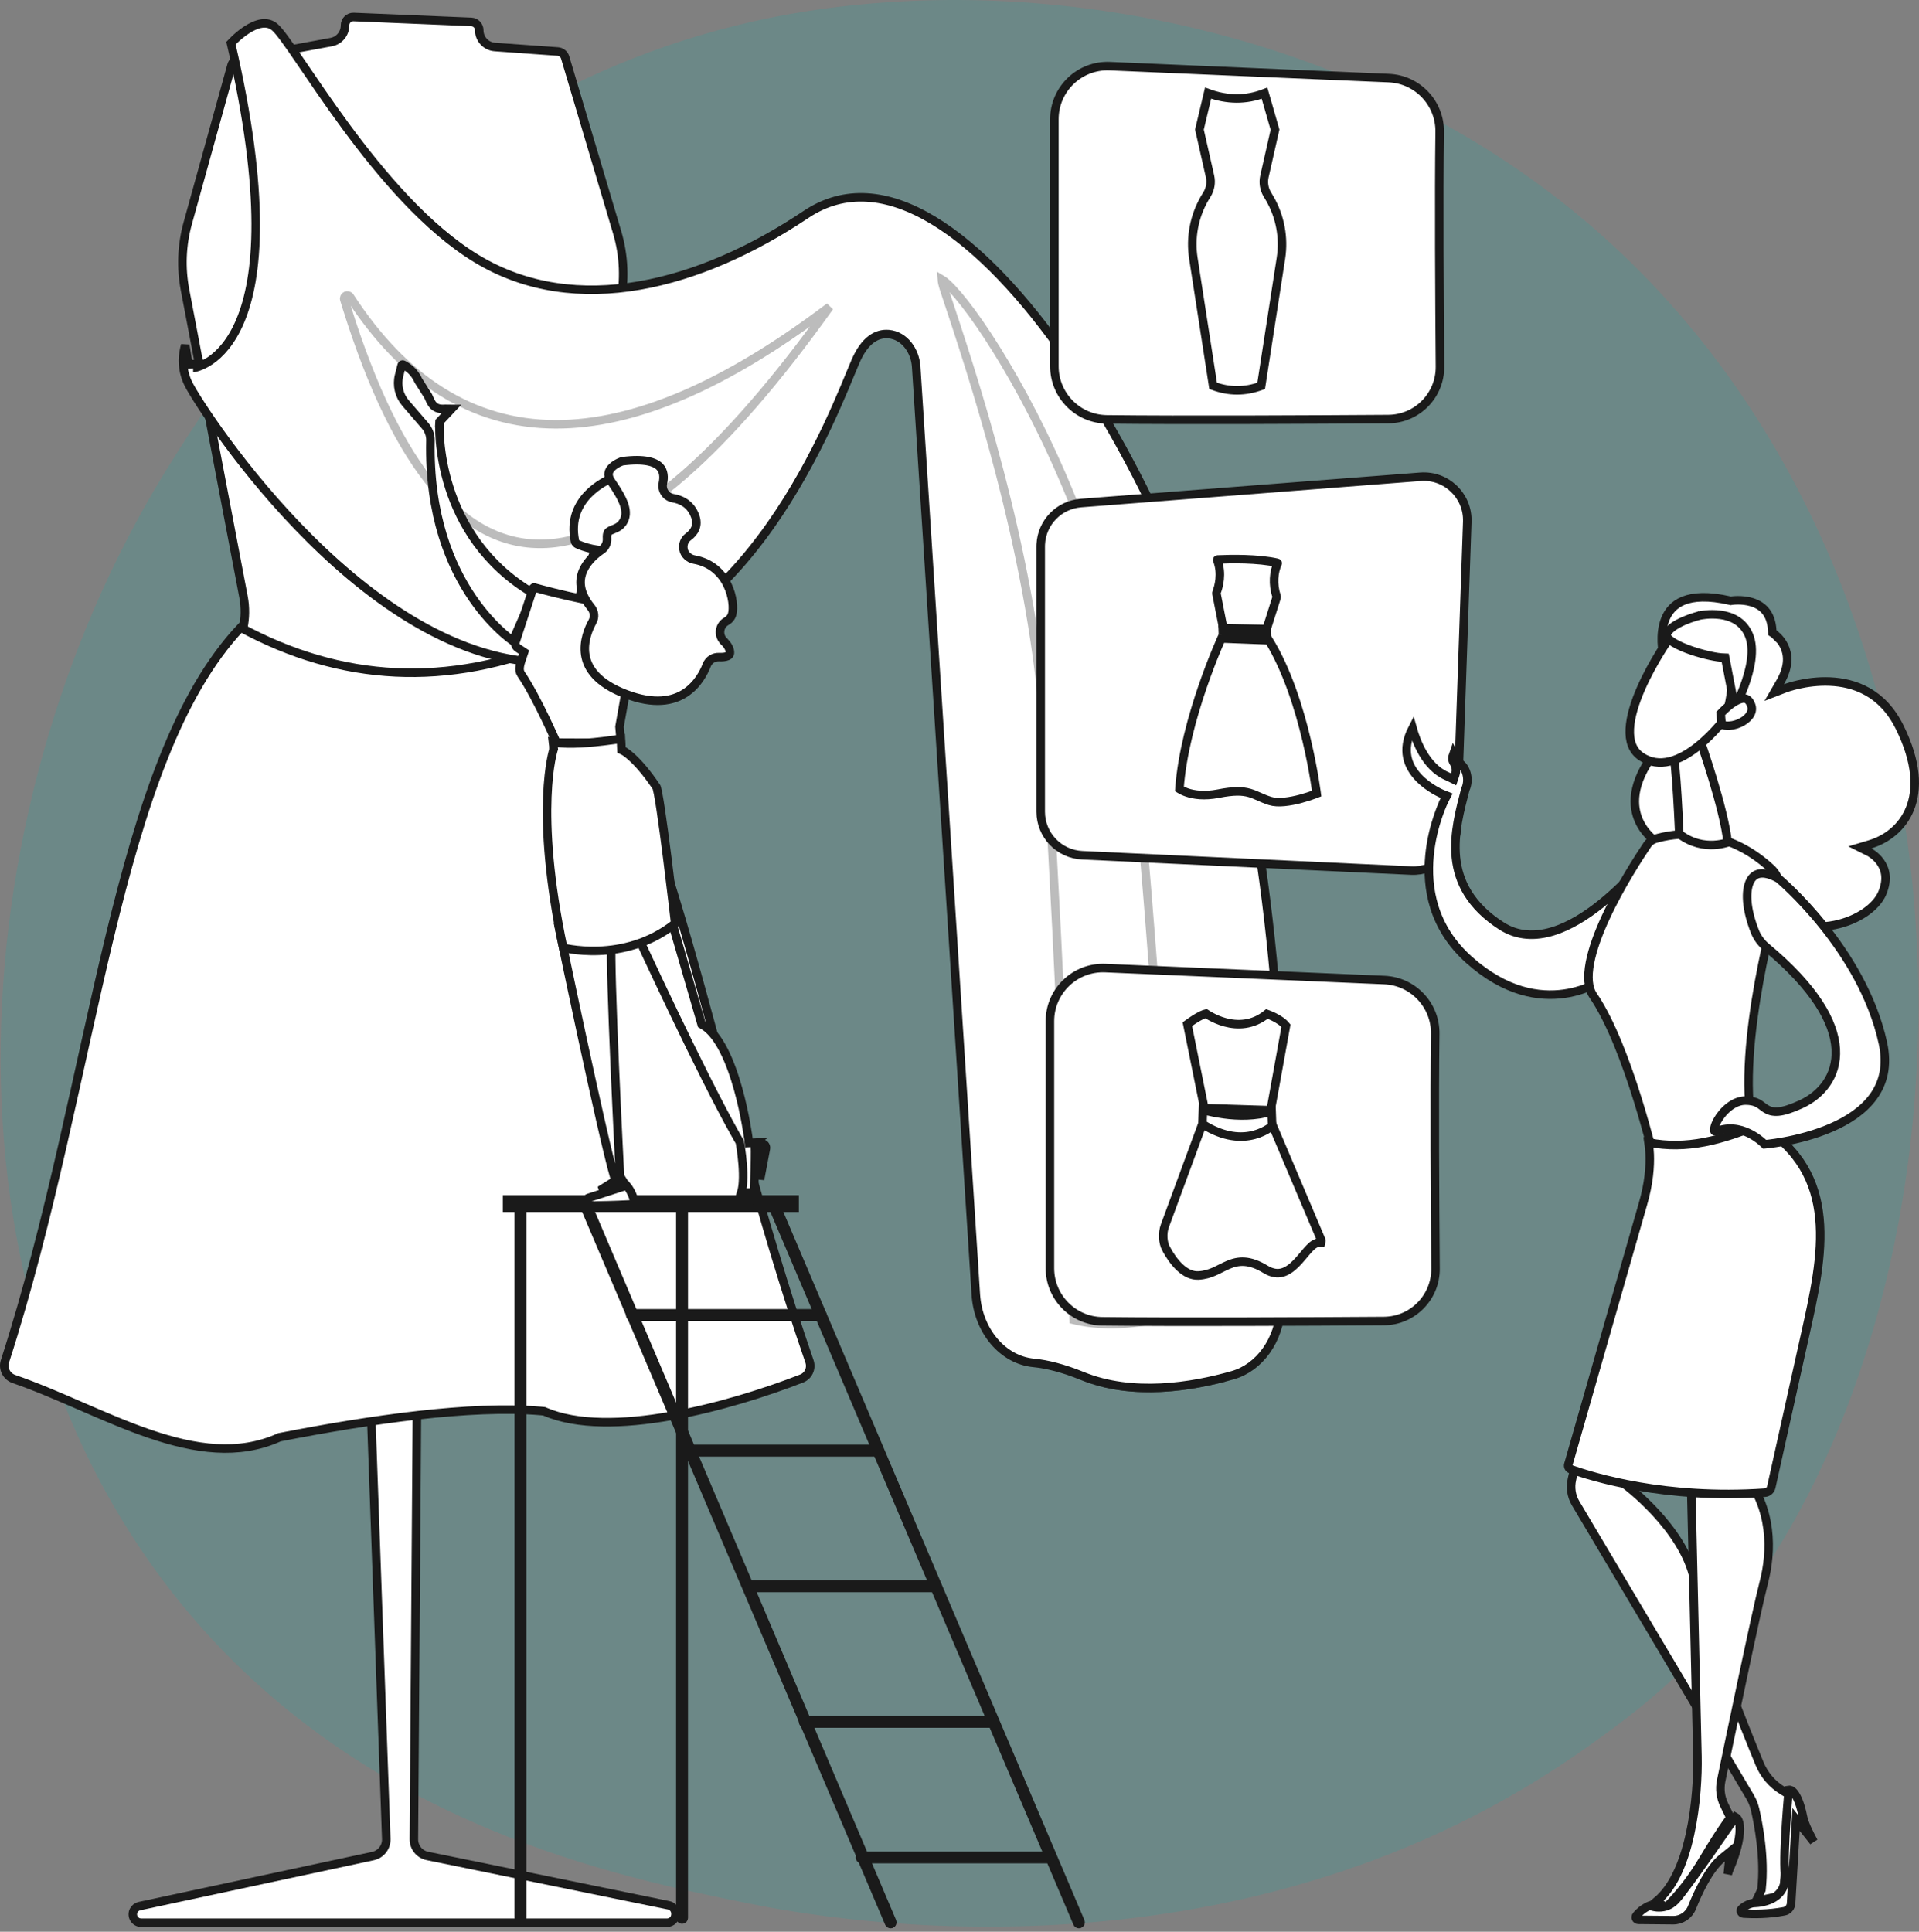 <svg xmlns="http://www.w3.org/2000/svg" width="450" height="453" viewBox="0 0 450 453" fill="none"><rect x="0" y="0" width="450" height="453" fill="#808080" stroke="none"/><path opacity="0.2" d="M397.736 388.267C388.501 397.989 379.763 404.259 372.86 409.212C291.711 467.437 195.69 450.465 175.283 446.32C145.148 440.199 86.897 428.369 44.783 378.844C-18.931 303.916 -9.01 185.87 40.411 107.947C49.452 93.693 97.203 14.583 194.258 1.896C252.995 -5.782 321.463 9.703 371.046 51.244C475.125 138.441 467.715 314.595 397.736 388.267Z" fill="#22ACA6"></path><path d="M98.424 239.52L97.053 431.31C97.04 433.207 98.37 434.85 100.229 435.23L156.821 446.805C157.738 446.993 158.397 447.8 158.397 448.737V448.918C158.397 450.007 157.514 450.89 156.425 450.89H33.116C31.65 450.89 30.697 449.348 31.352 448.037C31.62 447.501 32.117 447.116 32.703 446.991L87.442 435.26C89.325 434.857 90.647 433.16 90.579 431.235L83.732 239.52H98.424Z" fill="white" stroke="#1A1A1A" stroke-width="2"></path><path d="M110.507 5.132C111.552 5.176 112.377 6.036 112.377 7.081C112.377 9.154 113.978 10.875 116.046 11.023L130.793 12.076C131.603 12.134 132.292 12.688 132.523 13.466L144.704 54.438C146.348 59.967 146.579 65.82 145.377 71.461L130.411 141.686C129.548 145.738 130.084 149.951 131.866 153.678C147.32 186.001 148.589 210.88 148.027 222.591C147.831 226.674 145.123 230.221 141.232 231.412C94.004 245.862 56.844 236.407 42.935 231.622C39.486 230.435 37 227.394 36.5 223.775C31.934 190.732 46.47 164.972 54.068 154.112C56.95 149.993 58.04 144.894 57.1 139.957L43.392 67.987C42.4 62.783 42.62 57.421 44.035 52.316L54.296 15.291C54.495 14.572 55.088 14.029 55.822 13.894L77.672 9.864C79.546 9.518 80.906 7.884 80.906 5.979V5.933C80.906 4.824 81.83 3.938 82.939 3.984L110.507 5.132Z" fill="white" stroke="#1A1A1A" stroke-width="2"></path><path opacity="0.71" d="M239.091 104.442C239.256 104.445 239.618 104.536 240.211 104.889C241.378 105.582 243.003 107.02 244.945 109.234C246.873 111.432 249.069 114.345 251.386 117.93C260.66 132.274 271.769 157.229 275.373 189.84C280.549 236.688 284.491 294.232 286.318 323.226C278.646 325.154 268.887 326.475 259.721 324.482C258.228 290.701 254.774 216.267 252.015 185.457C248.399 145.067 247.186 128.175 239.887 108.497C239.448 107.313 239.194 106.375 239.085 105.665C238.977 104.951 239.035 104.586 239.091 104.442Z" fill="white" stroke="#1A1A1A" stroke-width="2"></path><path d="M56.437 147.156C79.892 159.87 104.898 161.402 131.179 150.401C144.061 166.414 152.89 191.507 161.374 221.115C169.937 251.001 178.136 285.435 189.818 319.262C190.379 320.887 189.566 322.656 187.975 323.275C179.656 326.51 168.388 330.118 157.269 332.071C146.103 334.033 135.28 334.289 127.723 331.013L127.577 330.95L127.419 330.935L126.651 330.866C110.417 329.503 86.858 332.879 65.649 337.025L65.536 337.047L65.431 337.094C55.907 341.376 45.704 339.857 35.132 336.256C29.851 334.457 24.527 332.157 19.186 329.84C13.859 327.529 8.512 325.199 3.246 323.379C1.533 322.787 0.607 320.944 1.16 319.232C11.883 286.02 18.244 250.608 25.718 219.705C33.131 189.053 41.628 162.901 56.437 147.156Z" fill="white" stroke="#1A1A1A" stroke-width="2"></path><path d="M61.361 5.524C62.478 5.363 63.532 5.574 64.486 6.401C64.993 6.84 65.761 7.771 66.802 9.191C67.825 10.587 69.055 12.377 70.48 14.468C73.322 18.642 76.915 23.985 81.076 29.634C89.38 40.908 100.036 53.53 111.682 60.612C135.125 74.868 164.476 66.726 188.98 50.305C198.064 44.218 208.255 45.305 218.829 51.664C229.435 58.043 240.274 69.658 250.363 84.287C270.533 113.533 287.478 154.488 293.487 188.51C302.255 238.15 301.45 284.855 300.362 306.594C299.977 314.295 295.342 320.698 289.063 322.494C279.503 325.229 265.585 327.485 253.812 322.684C249.27 320.832 245.504 319.905 242.382 319.607C235.21 318.924 229.382 312.179 228.828 303.564L214.839 85.992C214.595 82.197 212.047 78.684 208.398 78.359C207.066 78.241 205.641 78.554 204.273 79.581C202.928 80.592 201.692 82.252 200.615 84.74C198.179 90.369 191.89 107.33 180.649 123.261C169.402 139.201 153.345 153.896 131.464 155.263C109.589 156.629 88.74 142.265 72.785 126.439C56.864 110.647 46.063 93.647 44.302 90.255C42.629 87.033 42.727 83.954 43.254 81.654C43.31 81.41 43.371 81.175 43.435 80.95L44.182 85.478L46.168 85.316C45.919 85.976 45.296 86.308 45.295 86.308H45.297C45.299 86.307 45.302 86.307 45.305 86.307C45.311 86.306 45.319 86.305 45.329 86.304C45.349 86.301 45.374 86.296 45.405 86.291C45.468 86.281 45.554 86.265 45.66 86.241C45.872 86.194 46.167 86.117 46.527 85.992C47.249 85.743 48.234 85.305 49.345 84.544C51.575 83.016 54.266 80.221 56.379 75.151C60.568 65.101 62.49 46.111 54.163 10.117C54.358 9.911 54.632 9.632 54.968 9.312C55.695 8.618 56.702 7.747 57.84 7.008C58.988 6.262 60.206 5.691 61.361 5.524Z" fill="white" stroke="#1A1A1A" stroke-width="2"></path><path opacity="0.29" d="M220.859 65.558C220.952 65.613 221.058 65.681 221.178 65.766C221.726 66.156 222.439 66.802 223.299 67.716C226.741 71.373 232.074 78.825 237.846 89.013C249.381 109.371 262.538 140.42 265.804 173.37C270.502 220.754 274.079 278.96 275.735 308.262C268.81 310.196 260.034 311.512 251.795 309.53C250.442 275.388 247.307 200.114 244.804 168.962C241.509 127.939 228.001 87.683 221.435 67.954C221.065 66.841 220.895 66.059 220.859 65.558Z" fill="white" stroke="#1A1A1A" stroke-width="2"></path><path opacity="0.29" d="M80.738 70.232C80.489 69.41 81.596 68.913 82.053 69.615C94.697 89.045 110.67 99.472 130.349 99.503C148.643 99.532 169.939 90.569 194.516 71.961C182.388 88.948 170.995 102.126 160.365 111.382C148.612 121.616 137.889 126.97 128.214 127.495C118.603 128.015 109.823 123.779 101.88 114.36C94.162 105.206 87.282 91.204 81.314 72.096L80.738 70.232Z" fill="white" stroke="#1A1A1A" stroke-width="2"></path><path d="M333.073 111.806C339.146 111.336 344.278 116.252 344.068 122.34L341.586 194.309C341.39 199.994 336.586 204.424 330.904 204.158L253.78 200.56C248.331 200.305 244.043 195.813 244.043 190.358V128.151L244.055 127.654C244.301 122.543 248.316 118.368 253.468 117.969L333.073 111.806Z" fill="white" stroke="#1A1A1A" stroke-width="2"></path><path d="M285.505 131.205C288.565 131.064 294.99 130.938 299.526 131.975C299.558 131.983 299.585 132.004 299.601 132.036C299.609 132.052 299.612 132.066 299.613 132.077C299.613 132.086 299.612 132.097 299.606 132.11C298.685 134.106 298.408 137.012 299.328 139.71C299.369 139.83 299.379 139.956 299.362 140.075L299.335 140.192L297.017 147.511L286.842 147.312L285.267 139.264L285.253 139.157C285.247 139.051 285.263 138.946 285.3 138.849H285.301C285.731 137.711 286.701 134.531 285.428 131.331V131.33C285.403 131.267 285.447 131.208 285.505 131.205Z" fill="white" stroke="#1A1A1A" stroke-width="2"></path><path d="M297.546 150.159C301.813 157.108 304.633 166.14 306.392 173.552C307.287 177.327 307.903 180.659 308.295 183.046C308.491 184.239 308.63 185.196 308.721 185.852C308.733 185.939 308.743 186.021 308.753 186.097C308.588 186.161 308.398 186.236 308.185 186.313C307.386 186.604 306.279 186.976 305.044 187.306C303.806 187.638 302.46 187.922 301.178 188.042C299.883 188.163 298.727 188.11 297.833 187.827C296.813 187.504 296.03 187.161 295.292 186.834C294.564 186.511 293.837 186.182 293.012 185.947C291.308 185.463 289.302 185.409 285.717 186.111C282.377 186.765 279.959 186.377 278.406 185.86C277.626 185.6 277.055 185.305 276.689 185.083C276.648 185.057 276.61 185.032 276.573 185.009C277.153 176.835 279.62 167.979 281.988 161.079C283.196 157.56 284.372 154.565 285.246 152.452C285.683 151.395 286.044 150.559 286.295 149.989C286.337 149.893 286.376 149.805 286.412 149.724L297.546 150.159Z" fill="white" stroke="#1A1A1A" stroke-width="2"></path><path d="M286.739 147.85C288.742 148.21 291.248 148.312 293.343 148.323C294.661 148.33 295.853 148.3 296.715 148.269C296.848 148.265 296.972 148.258 297.088 148.253L297.093 148.434C296.374 148.596 295.503 148.68 294.538 148.694C293.257 148.714 291.881 148.613 290.606 148.469C289.333 148.324 288.176 148.138 287.337 147.986C287.114 147.946 286.914 147.906 286.74 147.872L286.739 147.85Z" fill="white" stroke="#1A1A1A" stroke-width="2"></path><path d="M247.25 27.96C247.25 20.869 253.16 15.208 260.244 15.512L325.672 18.315C332.406 18.604 337.69 24.19 337.598 30.929C337.393 45.908 337.542 70.758 337.667 85.98C337.722 92.726 332.299 98.236 325.553 98.282C308.028 98.403 277.287 98.562 259.552 98.351C252.733 98.269 247.25 92.713 247.25 85.892V27.96Z" fill="white" stroke="#1A1A1A" stroke-width="2"></path><path d="M283.292 21.839C287.75 23.472 292.179 23.546 296.526 21.847L298.987 30.408L296.505 41.369C296.179 42.81 296.421 44.323 297.18 45.591L297.744 46.532C300.195 50.773 301.123 55.726 300.374 60.567L295.74 90.489C291.977 91.883 288.236 91.883 284.473 90.489L279.84 60.567C279.091 55.728 280.018 50.778 282.467 46.538L283.045 45.587C283.82 44.312 284.07 42.786 283.741 41.332L281.261 30.384L283.292 21.839Z" fill="white" stroke="#1A1A1A" stroke-width="2"></path><path d="M246.205 239.468C246.205 232.378 252.114 226.717 259.198 227.02L324.626 229.824C331.361 230.112 336.644 235.698 336.552 242.437C336.348 257.417 336.496 282.266 336.622 297.488C336.677 304.235 331.252 309.744 324.506 309.791C306.982 309.911 276.242 310.071 258.506 309.859C251.687 309.777 246.205 304.221 246.205 297.4V239.468Z" fill="white" stroke="#1A1A1A" stroke-width="2"></path><path d="M298.3 263.595L309.82 290.786C309.892 290.957 309.896 291.197 309.836 291.382L309.312 291.402C308.677 291.433 308.141 291.772 307.737 292.101C307.316 292.443 306.897 292.894 306.493 293.359C305.645 294.335 304.816 295.417 303.81 296.407C302.818 297.383 301.783 298.13 300.66 298.426C299.584 298.709 298.309 298.608 296.739 297.652C294.87 296.515 293.28 295.978 291.824 295.883C290.36 295.787 289.128 296.143 288 296.624C285.677 297.616 284.018 298.931 281.081 299.105C279.465 299.201 277.992 298.448 276.667 297.21C275.341 295.971 274.257 294.327 273.464 292.872H273.463C272.663 291.405 272.529 289.18 273.172 287.433L282.235 262.815L298.3 263.595Z" fill="white" stroke="#1A1A1A" stroke-width="2"></path><path d="M282.854 237.721C283.09 237.878 283.429 238.092 283.854 238.328C284.702 238.797 285.908 239.366 287.336 239.746C290.087 240.48 293.712 240.519 297.08 237.783C297.117 237.796 297.156 237.809 297.196 237.824C297.587 237.966 298.124 238.181 298.705 238.465C299.778 238.99 300.875 239.696 301.553 240.538L297.969 260.35L282.394 259.863L282.261 259.112L282.259 259.099L282.256 259.087L278.431 240.175C278.472 240.145 278.514 240.113 278.56 240.079C278.945 239.797 279.476 239.422 280.059 239.049C280.644 238.674 281.264 238.312 281.832 238.047C282.245 237.855 282.573 237.742 282.811 237.691C282.825 237.7 282.839 237.711 282.854 237.721Z" fill="white" stroke="#1A1A1A" stroke-width="2"></path><path d="M282.586 260.415C283.685 260.701 285.232 261.047 287.036 261.289C290.244 261.72 294.352 261.835 298.192 260.623L298.311 264.034C298.119 264.19 297.843 264.4 297.486 264.632C296.707 265.137 295.556 265.742 294.081 266.132C291.252 266.879 287.116 266.867 281.969 263.592L282.091 260.28C282.244 260.323 282.41 260.369 282.586 260.415Z" fill="white" stroke="#1A1A1A" stroke-width="2"></path><path d="M122.059 282.274C122.278 282.274 122.457 282.452 122.457 282.672V449.748C122.457 449.967 122.278 450.145 122.059 450.145C121.839 450.145 121.661 449.967 121.661 449.747V282.672C121.661 282.452 121.839 282.274 122.059 282.274Z" fill="white" stroke="#1A1A1A" stroke-width="2"></path><path d="M159.938 282.274C160.157 282.274 160.336 282.452 160.336 282.672V449.748C160.336 449.967 160.157 450.145 159.938 450.145C159.718 450.145 159.54 449.967 159.54 449.747V282.672C159.54 282.452 159.718 282.274 159.938 282.274Z" fill="white" stroke="#1A1A1A" stroke-width="2"></path><path d="M181.368 282.306C181.57 282.22 181.804 282.315 181.889 282.516H181.89L253.368 450.651C253.454 450.854 253.359 451.087 253.158 451.172H253.157C253.104 451.195 253.052 451.205 253.002 451.205C252.846 451.205 252.699 451.112 252.635 450.963L181.158 282.828C181.072 282.625 181.166 282.392 181.368 282.306Z" fill="white" stroke="#1A1A1A" stroke-width="2"></path><path d="M137.215 282.306C137.392 282.231 137.594 282.294 137.699 282.446L137.738 282.516L209.215 450.651C209.301 450.854 209.207 451.087 209.005 451.172H209.004C208.951 451.195 208.9 451.205 208.85 451.205C208.693 451.205 208.547 451.112 208.483 450.963L137.005 282.828C136.919 282.625 137.014 282.392 137.215 282.306Z" fill="white" stroke="#1A1A1A" stroke-width="2"></path><path d="M186.335 281.269V283.21H118.919V281.269H186.335Z" fill="white" stroke="#1A1A1A" stroke-width="2"></path><path d="M148.169 307.983H192.452C192.671 307.983 192.849 308.161 192.849 308.381C192.849 308.6 192.671 308.779 192.452 308.779H148.169C147.95 308.779 147.772 308.6 147.772 308.381C147.772 308.161 147.95 307.983 148.169 307.983Z" fill="white" stroke="#1A1A1A" stroke-width="2"></path><path d="M205.04 339.782V340.578H162.758V339.782H205.04Z" fill="white" stroke="#1A1A1A" stroke-width="2"></path><path d="M218.193 371.58V372.376H175.911V371.58H218.193Z" fill="white" stroke="#1A1A1A" stroke-width="2"></path><path d="M188.705 403.379H232.987C233.206 403.379 233.384 403.557 233.384 403.776C233.384 403.996 233.207 404.175 232.987 404.175H188.705C188.485 404.175 188.307 403.996 188.307 403.776L188.315 403.696C188.352 403.515 188.513 403.379 188.705 403.379Z" fill="white" stroke="#1A1A1A" stroke-width="2"></path><path d="M202.042 435.178H246.324C246.543 435.178 246.722 435.356 246.722 435.576C246.722 435.795 246.543 435.974 246.324 435.974H202.042C201.822 435.974 201.644 435.795 201.644 435.576C201.644 435.356 201.822 435.178 202.042 435.178Z" fill="white" stroke="#1A1A1A" stroke-width="2"></path><path d="M164.422 239.824L164.533 240.208L164.878 240.409C166.697 241.471 168.316 243.584 169.717 246.324C171.105 249.041 172.216 252.25 173.08 255.345C173.943 258.435 174.551 261.38 174.944 263.556C175.141 264.642 175.283 265.535 175.376 266.154C175.422 266.464 175.456 266.705 175.479 266.868C175.49 266.95 175.498 267.012 175.504 267.053C175.507 267.073 175.508 267.089 175.51 267.099C175.51 267.103 175.51 267.107 175.511 267.109L175.512 267.111V267.112L175.627 268.031L176.549 267.985L176.547 267.986H176.54C176.547 267.986 176.563 267.987 176.586 267.988C176.634 267.992 176.701 268 176.773 268.019C176.867 268.043 176.935 268.076 176.984 268.112C176.995 268.194 177.008 268.305 177.019 268.45C177.044 268.821 177.059 269.333 177.063 269.949C177.073 271.178 177.043 272.762 176.998 274.335C176.953 275.906 176.894 277.457 176.846 278.615C176.83 278.994 176.814 279.331 176.802 279.612L173.805 279.701C174.055 278.921 174.177 278.019 174.232 277.127C174.315 275.803 174.26 274.341 174.153 272.998C174.047 271.651 173.887 270.398 173.754 269.483C173.687 269.026 173.627 268.651 173.584 268.39C173.562 268.259 173.545 268.157 173.532 268.087C173.526 268.052 173.521 268.025 173.518 268.006C173.516 267.997 173.515 267.989 173.514 267.984C173.513 267.982 173.513 267.98 173.513 267.979V267.977L173.48 267.805L173.394 267.654L172.586 266.244C168.444 258.908 162.779 247.441 158.025 237.533C155.493 232.255 153.224 227.429 151.588 223.923C150.77 222.17 150.109 220.747 149.654 219.763C149.514 219.459 149.393 219.198 149.293 218.981L156.804 213.589L164.422 239.824Z" fill="white" stroke="#1A1A1A" stroke-width="2"></path><path d="M177.468 280.55C177.344 281.121 176.848 281.527 176.269 281.537C175.578 281.55 174.746 281.564 173.884 281.576C174.304 281.526 174.735 281.464 175.143 281.388C175.717 281.28 176.325 281.13 176.79 280.902C177.125 280.737 177.362 280.48 177.531 280.221L177.468 280.55ZM178.827 268.168C179.361 268.291 179.702 268.814 179.6 269.352L178.226 276.566C178.226 276.475 178.23 276.385 178.229 276.294C178.211 274.45 177.951 272.399 177.663 271.215C177.469 270.42 177.671 269.525 177.996 268.748C178.106 268.484 178.227 268.249 178.333 268.055L178.827 268.168Z" fill="white" stroke="#1A1A1A" stroke-width="2"></path><path d="M146.938 277.994C147.515 278.658 148.104 279.704 148.475 280.737C148.697 281.358 148.808 281.884 148.816 282.238C148.817 282.267 148.815 282.293 148.814 282.317C148.732 282.328 148.633 282.343 148.517 282.356C148.15 282.395 147.659 282.432 147.064 282.467C145.879 282.536 144.328 282.593 142.65 282.639C139.975 282.712 136.996 282.755 134.699 282.782L137.967 280.921L146.938 277.994Z" fill="white" stroke="#1A1A1A" stroke-width="2"></path><path d="M143.352 220.694C143.264 222.656 143.317 226.424 143.447 231.028C143.602 236.514 143.869 243.294 144.155 249.893C144.441 256.492 144.746 262.913 144.98 267.685C145.097 270.071 145.196 272.044 145.266 273.421C145.301 274.11 145.329 274.65 145.348 275.017C145.358 275.201 145.365 275.341 145.37 275.436C145.372 275.483 145.374 275.519 145.375 275.543C145.376 275.555 145.376 275.565 145.376 275.571C145.377 275.574 145.377 275.576 145.377 275.577V275.579L145.39 275.839L145.529 276.059L145.96 276.747C145.727 276.99 145.42 277.29 145.058 277.591C144.185 278.319 143.149 278.937 142.18 279.007C141.699 279.042 141.189 279.092 140.677 279.148L143.668 277.272L144.313 276.867L144.094 276.137C142.641 271.288 139.322 256.337 136.355 242.537C134.875 235.651 133.486 229.071 132.467 224.211C131.958 221.782 131.541 219.782 131.251 218.39C131.204 218.163 131.16 217.951 131.12 217.757L143.352 220.694Z" fill="white" stroke="#1A1A1A" stroke-width="2"></path><path d="M94.184 85.67C94.224 85.51 94.407 85.433 94.549 85.515L95.028 85.794C96.37 86.573 97.433 87.755 98.067 89.171L98.096 89.237L98.135 89.299L100.392 92.86C100.579 93.279 100.759 93.698 100.932 94.043C101.118 94.412 101.342 94.792 101.66 95.109C102.366 95.814 103.275 95.963 104.388 95.875L105.881 95.891L103.327 98.613L103.077 98.879L103.056 99.243L104.055 99.297C103.057 99.243 103.056 99.243 103.056 99.244V99.251C103.056 99.255 103.056 99.262 103.055 99.269C103.054 99.284 103.053 99.305 103.052 99.333C103.05 99.388 103.048 99.467 103.045 99.57C103.04 99.775 103.037 100.074 103.041 100.456C103.048 101.219 103.085 102.318 103.207 103.675C103.449 106.389 104.025 110.146 105.359 114.33C107.971 122.521 113.502 132.367 125.127 139.183L120.248 150.313C119.69 149.905 118.913 149.3 117.99 148.483C116.036 146.754 113.426 144.076 110.837 140.305C105.667 132.774 100.552 120.842 100.945 103.304C100.973 102.03 100.513 100.801 99.692 99.847L95.116 94.539C93.585 92.762 93.013 90.353 93.582 88.078L94.184 85.67Z" fill="white" stroke="#1A1A1A" stroke-width="2"></path><path d="M125.31 137.771C127.311 138.326 131.7 139.495 136.649 140.507C141.131 141.424 146.135 142.222 150.255 142.305L145.297 170.29L145.274 170.42L145.286 170.551L145.602 174.214L130.503 174.147C130.369 173.84 130.186 173.426 129.961 172.928C129.456 171.804 128.743 170.248 127.912 168.519C126.257 165.077 124.109 160.892 122.193 158.079C121.845 157.568 121.769 156.985 121.887 156.239C122.013 155.448 122.323 154.636 122.65 153.665L122.895 152.939L122.256 152.514L121.416 151.953H121.415C120.933 151.632 120.724 151.029 120.904 150.479L125.002 137.937C125.048 137.804 125.183 137.736 125.31 137.771Z" fill="white" stroke="#1A1A1A" stroke-width="2"></path><path d="M145.694 175.266L145.722 175.859L146.255 176.119C146.256 176.119 146.257 176.12 146.259 176.121C146.273 176.128 146.299 176.143 146.337 176.166C146.414 176.211 146.54 176.287 146.71 176.405C147.051 176.64 147.573 177.036 148.251 177.66C149.602 178.902 151.572 181.047 153.96 184.609C153.963 184.618 153.969 184.63 153.975 184.647C153.998 184.714 154.028 184.816 154.064 184.957C154.137 185.238 154.221 185.627 154.315 186.118C154.503 187.097 154.722 188.43 154.958 190.002C155.43 193.142 155.968 197.198 156.478 201.215C156.986 205.231 157.465 209.203 157.816 212.17C157.992 213.654 158.135 214.886 158.235 215.748C158.273 216.069 158.304 216.339 158.328 216.551C152.3 221.342 145.679 222.764 140.492 222.968C137.839 223.073 135.573 222.859 133.974 222.62C133.175 222.5 132.544 222.375 132.117 222.28C132.098 222.276 132.078 222.27 132.06 222.266C128.621 206.013 128.052 194.405 128.343 186.865C128.49 183.048 128.856 180.272 129.183 178.462C129.346 177.558 129.499 176.894 129.609 176.462C129.664 176.247 129.709 176.089 129.738 175.988C129.753 175.937 129.764 175.901 129.771 175.878C129.775 175.868 129.777 175.86 129.778 175.856V175.853L129.779 175.854L129.85 175.643L129.824 175.422L129.664 174.031C130.72 174.241 131.935 174.334 133.181 174.356C135.134 174.39 137.292 174.255 139.289 174.063C141.289 173.871 143.145 173.619 144.501 173.417C144.918 173.354 145.287 173.292 145.6 173.242L145.694 175.266Z" fill="white" stroke="#1A1A1A" stroke-width="2"></path><path d="M142.869 129.751L144.581 140.155C144.497 140.166 144.408 140.18 144.314 140.191C143.551 140.286 142.512 140.375 141.403 140.363C140.288 140.351 139.14 140.235 138.142 139.938C137.333 139.698 136.679 139.352 136.203 138.897C136.292 138.608 136.418 138.213 136.569 137.743C136.895 136.731 137.335 135.387 137.778 134.043C138.221 132.699 138.666 131.358 139 130.352C139.118 129.998 139.221 129.685 139.307 129.428L142.869 129.751Z" fill="white" stroke="#1A1A1A" stroke-width="2"></path><path d="M143.034 112.309C143.6 111.957 144.391 111.846 145.376 112.015C146.355 112.183 147.428 112.614 148.439 113.209C149.448 113.804 150.35 114.534 150.996 115.257C151.672 116.014 151.947 116.626 151.967 116.987C151.996 117.512 151.84 118.509 151.444 119.79C151.057 121.042 150.47 122.471 149.713 123.83C148.954 125.193 148.044 126.451 147.026 127.39C146.007 128.329 144.931 128.903 143.825 129.015C140.059 129.398 136.894 128.278 135.421 127.621C135.155 127.502 134.947 127.272 134.852 126.986L134.818 126.86C132.711 116.678 142.431 112.684 143.034 112.309Z" fill="white" stroke="#1A1A1A" stroke-width="2"></path><path d="M145.914 108.165C151.189 107.481 153.596 108.368 154.655 109.415C155.689 110.437 155.742 111.929 155.448 113.314C155.095 114.978 156.205 116.551 157.853 116.834C159.542 117.124 161.695 118.003 162.828 120.579V120.58C163.468 122.035 163.366 123.121 163.028 123.933C162.675 124.782 162.015 125.438 161.383 125.902C160.443 126.592 160.101 127.73 160.27 128.765V128.766C160.271 128.776 160.272 128.781 160.272 128.785C160.368 129.442 160.738 129.997 161.154 130.39C161.573 130.784 162.125 131.101 162.722 131.206C166.817 131.93 169.231 134.406 170.55 137.093C171.898 139.841 172.047 142.7 171.702 143.977C171.477 144.81 170.954 145.35 170.303 145.721C168.611 146.682 168.36 149.019 169.727 150.351V150.352C170.576 151.179 171.129 152.062 171.171 152.921C171.187 153.243 171.114 153.418 171.042 153.522C170.964 153.637 170.827 153.753 170.591 153.854C170.087 154.071 169.352 154.127 168.63 154.093C167.38 154.034 166.2 154.752 165.735 155.956C165.068 157.684 163.565 160.633 160.657 162.523C157.811 164.374 153.434 165.33 146.734 162.763C139.949 160.162 137.729 156.631 137.244 153.562C136.742 150.383 138.042 147.374 138.93 145.781H138.931C139.54 144.688 139.36 143.377 138.609 142.454C137.122 140.625 136.429 138.992 136.212 137.574C135.995 136.161 136.241 134.892 136.739 133.768C137.753 131.479 139.807 129.809 141.062 128.959C141.967 128.346 142.413 127.306 142.343 126.274C142.291 125.512 142.411 125.126 142.527 124.921C142.638 124.726 142.81 124.578 143.123 124.421C143.286 124.339 143.467 124.264 143.688 124.175C143.897 124.091 144.149 123.991 144.396 123.875C144.902 123.637 145.476 123.291 145.927 122.68V122.679C146.868 121.402 146.892 119.943 146.364 118.363C145.853 116.832 144.782 115.048 143.33 112.927C142.721 112.036 142.643 111.378 142.73 110.903C142.823 110.402 143.131 109.93 143.604 109.496C144.074 109.063 144.648 108.723 145.138 108.486C145.379 108.369 145.591 108.282 145.744 108.225C145.819 108.197 145.877 108.177 145.914 108.165Z" fill="white" stroke="#1A1A1A" stroke-width="2"></path><path d="M331.231 170.752C331.686 172.375 332.463 174.612 333.71 176.713C334.967 178.83 336.75 180.892 339.243 181.987C339.454 182.08 339.656 182.174 339.852 182.269L340.877 182.77L341.238 181.687C341.524 180.832 341.521 179.802 340.847 178.771C340.506 178.25 340.528 177.578 340.795 176.835C341.155 177.627 341.717 178.504 342.593 179.229C343.218 179.747 343.742 180.644 343.972 181.73C344.2 182.806 344.121 183.987 343.649 185.032L343.614 185.111L343.593 185.194C342.398 189.834 340.83 195.467 341.406 201.086C341.993 206.802 344.782 212.438 352.073 217.129C355.908 219.597 360.113 219.634 364.149 218.395C368.162 217.163 372.076 214.656 375.481 211.915C378.896 209.166 381.856 206.137 383.957 203.801C383.994 203.76 384.031 203.717 384.067 203.676L375.839 229.759C375.744 229.822 375.625 229.902 375.479 229.992C375.056 230.251 374.424 230.609 373.61 230.995C371.98 231.766 369.627 232.639 366.744 233.039C361.019 233.832 353.097 232.776 344.485 225.093C335.955 217.484 334.508 208.161 335.208 200.665C335.558 196.91 336.449 193.63 337.253 191.286C337.654 190.115 338.033 189.181 338.31 188.544C338.448 188.226 338.56 187.982 338.637 187.82C338.675 187.739 338.705 187.678 338.725 187.638L338.752 187.584L338.751 187.583L339.248 186.611L338.235 186.203L338.231 186.201C338.227 186.199 338.22 186.196 338.21 186.192C338.189 186.183 338.156 186.169 338.112 186.15C338.025 186.112 337.893 186.052 337.726 185.972C337.39 185.811 336.912 185.568 336.355 185.24C335.236 184.581 333.823 183.598 332.599 182.294C331.375 180.992 330.369 179.401 329.994 177.515C329.625 175.657 329.848 173.417 331.231 170.752Z" fill="white" stroke="#1A1A1A" stroke-width="2"></path><path d="M394.774 140.862C397.081 139.932 400.53 139.665 405.659 140.85L405.851 140.894L406.045 140.863C406.047 140.863 406.052 140.861 406.06 140.86C406.074 140.858 406.097 140.855 406.129 140.851C406.193 140.843 406.29 140.83 406.417 140.818C406.671 140.794 407.041 140.769 407.488 140.766C408.388 140.761 409.57 140.848 410.749 141.203C411.924 141.556 413.06 142.164 413.931 143.176C414.793 144.18 415.461 145.657 415.58 147.872L415.606 148.376L416.027 148.652V148.653L416.025 148.651H416.024C416.025 148.651 416.027 148.653 416.03 148.655C416.037 148.66 416.05 148.668 416.067 148.68C416.103 148.706 416.158 148.747 416.23 148.804C416.375 148.919 416.584 149.096 416.824 149.334C417.307 149.812 417.902 150.523 418.36 151.459C419.25 153.273 419.707 156.079 417.469 159.953L416.051 162.408L418.695 161.386C418.697 161.386 418.7 161.385 418.703 161.384C418.71 161.381 418.722 161.377 418.738 161.371C418.771 161.359 418.821 161.34 418.888 161.316C419.022 161.269 419.226 161.201 419.489 161.118C420.016 160.953 420.783 160.733 421.732 160.52C423.635 160.094 426.246 159.702 429.102 159.824C434.778 160.066 441.387 162.323 445.43 170.457C449.591 178.829 449.679 185.147 447.901 189.6C446.12 194.063 442.391 196.841 438.54 197.993L436.127 198.716L438.378 199.845V199.844C438.379 199.845 438.38 199.846 438.381 199.846C438.388 199.85 438.401 199.857 438.419 199.867C438.455 199.887 438.514 199.92 438.589 199.966C438.739 200.056 438.957 200.198 439.213 200.389C439.728 200.776 440.378 201.356 440.936 202.137C442.017 203.652 442.821 206 441.396 209.414C440.002 212.751 435.612 215.819 430.251 216.905C424.948 217.979 418.991 217.044 414.59 212.759L414.242 212.42L413.762 212.483H413.76C413.758 212.483 413.753 212.484 413.748 212.485C413.737 212.486 413.719 212.488 413.696 212.491C413.65 212.497 413.578 212.505 413.484 212.515C413.297 212.536 413.019 212.563 412.664 212.592C411.953 212.651 410.933 212.713 409.711 212.731C407.259 212.767 404.021 212.62 400.817 211.905C397.604 211.188 394.511 209.918 392.264 207.769C390.05 205.653 388.581 202.613 388.707 198.161L388.723 197.597L388.25 197.292L388.232 197.281C388.216 197.27 388.189 197.25 388.151 197.223C388.077 197.17 387.964 197.087 387.821 196.974C387.536 196.748 387.134 196.402 386.688 195.94C385.794 195.014 384.739 193.636 384.062 191.82C382.74 188.275 382.748 182.741 389.1 175.151C395.76 167.193 396.153 161.496 394.477 157.671C393.661 155.808 392.397 154.502 391.355 153.668C390.833 153.249 390.358 152.943 390.01 152.74C389.971 152.717 389.933 152.698 389.897 152.678C389.885 152.6 389.869 152.511 389.854 152.414C389.788 151.952 389.715 151.292 389.688 150.515C389.636 148.948 389.779 146.967 390.507 145.162C391.223 143.385 392.502 141.778 394.774 140.862Z" fill="white" stroke="#1A1A1A" stroke-width="2"></path><path d="M388.135 196.715C392.183 195.502 404.02 193.239 415.318 203.666C417.025 205.241 417.72 207.632 417.113 209.868C415.541 215.655 412.677 227.11 411.116 238.982C410.335 244.918 409.878 250.982 410.076 256.506C410.262 261.713 411.034 266.517 412.724 270.297C412.701 270.319 412.679 270.343 412.655 270.367C412.296 270.712 411.764 271.198 411.083 271.749C409.715 272.853 407.762 274.202 405.403 275.207C400.79 277.171 394.628 277.832 388.104 272.667C388.056 272.463 387.986 272.173 387.897 271.805C387.709 271.032 387.431 269.915 387.073 268.538C386.356 265.785 385.314 261.988 384.014 257.815C381.427 249.506 377.78 239.569 373.59 233.45C372.407 231.721 372.206 229.085 372.83 225.782C373.446 222.516 374.828 218.81 376.525 215.138C379.916 207.802 384.478 200.79 386.325 198.054C386.76 197.41 387.398 196.937 388.135 196.715Z" fill="white" stroke="#1A1A1A" stroke-width="2"></path><path d="M399.511 176.027C400.1 177.794 400.891 180.23 401.696 182.907C403.215 187.962 404.748 193.761 405.121 197.559C405.004 197.596 404.874 197.638 404.73 197.679C404.04 197.873 403.052 198.084 401.876 198.141C399.625 198.249 396.686 197.798 393.784 195.58C393.78 195.491 393.777 195.389 393.772 195.276C393.751 194.788 393.721 194.086 393.681 193.234C393.602 191.532 393.485 189.228 393.338 186.824C393.192 184.422 393.014 181.912 392.81 179.802C392.668 178.329 392.506 176.991 392.324 176.016L398.847 174.067C399.014 174.554 399.242 175.22 399.511 176.027Z" fill="white" stroke="#1A1A1A" stroke-width="2"></path><path d="M392.587 149.699C393.622 149.663 395.039 149.657 396.57 149.78C398.105 149.903 399.728 150.153 401.187 150.614C402.654 151.078 403.883 151.734 404.709 152.619C405.485 153.449 405.95 154.772 406.141 156.449C406.33 158.106 406.238 159.976 406.017 161.761C405.797 163.539 405.456 165.194 405.168 166.407C405.025 167.013 404.896 167.506 404.803 167.846C404.762 167.995 404.728 168.115 404.703 168.202C404.695 168.213 404.687 168.224 404.678 168.236C404.595 168.348 404.47 168.513 404.307 168.721C403.981 169.139 403.501 169.733 402.895 170.425C401.68 171.812 399.971 173.582 397.978 175.142C393.907 178.33 389.108 180.318 384.833 177.41C382.793 176.023 382.035 173.768 382.183 170.895C382.332 168.004 383.401 164.662 384.811 161.438C386.214 158.23 387.922 155.215 389.284 152.996C389.963 151.889 390.554 150.983 390.974 150.356C391.135 150.116 391.271 149.917 391.377 149.763C391.665 149.743 392.079 149.717 392.587 149.699Z" fill="white" stroke="#1A1A1A" stroke-width="2"></path><path d="M400.011 144.124C400.908 144.039 402.124 144 403.419 144.176C406.01 144.528 408.776 145.706 410.13 148.967C410.808 150.599 410.912 152.599 410.628 154.756C410.346 156.904 409.688 159.129 408.923 161.159C408.226 163.01 407.445 164.674 406.805 165.938L404.7 155.01L404.551 154.238L403.765 154.201L403.46 154.179C401.821 154.03 398.452 153.267 395.515 152.138C393.95 151.536 392.595 150.863 391.712 150.179C390.76 149.441 390.729 149.004 390.788 148.814C390.961 148.255 391.437 147.666 392.212 147.079C392.974 146.503 393.928 146.001 394.891 145.584C395.848 145.17 396.779 144.855 397.474 144.643C397.82 144.537 398.105 144.458 398.302 144.406C398.401 144.379 398.477 144.36 398.528 144.347C398.553 144.341 398.571 144.336 398.583 144.333C398.59 144.332 398.595 144.331 398.597 144.33L398.598 144.329C398.6 144.329 398.604 144.328 398.607 144.327C398.621 144.324 398.644 144.32 398.674 144.314C398.736 144.301 398.831 144.283 398.955 144.262C399.202 144.22 399.565 144.167 400.011 144.124Z" fill="white" stroke="#1A1A1A" stroke-width="2"></path><path d="M408.887 163.798C409.197 163.793 409.457 163.86 409.688 164.004C409.923 164.149 410.186 164.41 410.436 164.884C410.919 165.801 410.873 166.593 410.545 167.284C410.197 168.019 409.491 168.711 408.558 169.246C407.632 169.777 406.559 170.108 405.584 170.177C404.797 170.234 404.163 170.114 403.714 169.883L403.489 167.324C403.656 167.145 403.893 166.9 404.181 166.621C404.792 166.03 405.611 165.309 406.487 164.739C407.388 164.152 408.223 163.808 408.887 163.798Z" fill="white" stroke="#1A1A1A" stroke-width="2"></path><path d="M382.756 341.623L380.572 346.79L380.263 347.52L380.902 347.986L380.903 347.987C380.904 347.988 380.907 347.99 380.91 347.992C380.915 347.996 380.924 348.003 380.936 348.012C380.961 348.03 380.999 348.058 381.048 348.096C381.148 348.171 381.296 348.284 381.486 348.434C381.866 348.732 382.416 349.175 383.085 349.747C384.425 350.892 386.24 352.549 388.136 354.594C391.951 358.708 395.998 364.291 397.289 370.366C399.682 381.633 408.92 404.622 412.609 413.583C413.689 416.206 415.576 418.415 417.998 419.892L420.065 421.151L418.18 444.408L411.756 445.867L412.976 443.335L413.05 443.183L413.069 443.014C413.901 435.626 412.311 427.561 411.555 424.305C411.313 423.262 410.914 422.262 410.366 421.339H410.365L369.419 352.424C368.478 350.77 368.188 348.827 368.607 346.971C369.198 344.352 370.039 340.583 370.725 337.312C371.068 335.678 371.375 334.162 371.592 332.974C371.629 332.772 371.662 332.578 371.694 332.395L382.756 341.623Z" fill="white" stroke="#1A1A1A" stroke-width="2"></path><path d="M419.455 419.752C419.694 419.714 419.885 419.769 420.061 419.865C420.413 420.059 420.806 420.487 421.199 421.185C421.976 422.567 422.503 424.549 422.789 426.046C422.959 426.942 423.425 428.102 423.974 429.274C424.369 430.117 424.829 431.008 425.296 431.875L422.802 428.726L421.176 426.672L421.02 429.287L420.005 446.357C419.951 447.27 419.284 448.032 418.391 448.204C414.659 448.926 411.089 448.889 408.832 448.743H408.831C408.563 448.726 408.352 448.558 408.253 448.315C408.157 448.077 408.197 447.845 408.368 447.674C408.944 447.098 409.645 446.739 410.224 446.524C410.51 446.418 410.756 446.351 410.927 446.311C411.006 446.292 411.068 446.279 411.11 446.272C411.171 446.272 411.255 446.272 411.359 446.269C411.573 446.262 411.873 446.244 412.23 446.204C412.937 446.125 413.897 445.952 414.857 445.57C415.816 445.187 416.829 444.573 417.565 443.58C418.316 442.567 418.715 441.244 418.573 439.578C418.333 436.77 418.561 431.69 418.859 427.244C419.007 425.036 419.171 423.007 419.297 421.531C419.361 420.793 419.414 420.193 419.453 419.778C419.453 419.769 419.454 419.761 419.455 419.752Z" fill="white" stroke="#1A1A1A" stroke-width="2"></path><path d="M399.954 340.821C402.274 340.59 405.509 341.258 408.852 345.35C415.663 353.687 415.557 363.679 413.565 371.267C411.83 377.876 405.494 408.448 403.605 417.606C403.21 419.521 403.462 421.509 404.32 423.266L405.774 426.243C405.529 426.554 405.175 427.021 404.692 427.71C403.623 429.233 401.904 431.849 399.277 436.247C396.983 440.088 394.663 443.003 392.922 444.953C392.052 445.928 391.328 446.661 390.824 447.148C390.756 447.213 390.69 447.272 390.63 447.328L388.552 445.789C390.41 444.235 391.9 442.118 393.093 439.72C394.521 436.852 395.557 433.525 396.301 430.141C397.79 423.374 398.139 416.252 398.04 411.817C397.942 407.438 397.531 389.838 397.146 373.333C396.953 365.081 396.767 357.102 396.628 351.186C396.559 348.228 396.502 345.786 396.462 344.083C396.442 343.232 396.426 342.565 396.416 342.112C396.414 342.065 396.413 342.02 396.412 341.978C396.58 341.879 396.796 341.759 397.055 341.636C397.759 341.301 398.761 340.939 399.954 340.821ZM396.002 342.239L396.001 342.24H396L396.001 342.238L396.002 342.239Z" fill="white" stroke="#1A1A1A" stroke-width="2"></path><path d="M406.946 426.095C407.074 426.167 407.183 426.252 407.275 426.346C407.491 426.567 407.671 426.886 407.797 427.333C408.056 428.25 408.036 429.525 407.811 430.969C407.364 433.835 406.186 436.925 405.643 438.089C405.474 438.45 405.313 438.929 405.156 439.476L405.455 436.623L405.706 434.219L403.83 435.742C402.246 437.028 400.838 439.058 399.666 441.142C398.483 443.247 397.49 445.499 396.764 447.312C396.036 449.129 394.279 450.313 392.329 450.295L384.183 450.217C383.667 450.212 383.415 449.623 383.699 449.26C384.451 448.299 385.33 447.666 386.026 447.273C386.359 447.085 386.645 446.955 386.849 446.872C386.909 446.895 386.974 446.92 387.045 446.945C387.413 447.073 387.934 447.215 388.547 447.269C389.792 447.378 391.428 447.117 392.847 445.662C393.487 445.005 394.724 443.387 396.169 441.417C397.635 439.417 399.369 436.978 401.027 434.619C402.686 432.258 404.272 429.973 405.443 428.278C406.029 427.43 406.511 426.73 406.847 426.242C406.882 426.191 406.914 426.142 406.946 426.095Z" fill="white" stroke="#1A1A1A" stroke-width="2"></path><path d="M412.585 263.675C422.142 269.532 425.818 277.179 426.646 285.623C427.497 294.291 425.353 303.79 423.272 313.135C422.185 318.018 416.907 341.781 415.359 348.745C415.2 349.461 414.585 349.989 413.836 350.04C390.533 351.647 373.473 346.376 368.325 344.529C367.879 344.368 367.637 343.895 367.766 343.444L385.259 282.352C386.699 277.426 386.957 273.448 386.847 270.68C386.801 269.544 386.692 268.613 386.58 267.906C395.438 269.683 403.831 267.38 412.585 263.675Z" fill="white" stroke="#1A1A1A" stroke-width="2"></path><path d="M412.725 204.843C413.783 204.691 415.239 204.993 417.093 206.058C417.128 206.088 417.176 206.129 417.237 206.181C417.38 206.304 417.591 206.488 417.863 206.732C418.407 207.219 419.192 207.945 420.152 208.885C422.073 210.767 424.689 213.512 427.456 216.956C433 223.855 439.109 233.501 441.533 244.591C442.709 249.971 441.562 254.065 439.242 257.23C436.893 260.434 433.282 262.763 429.421 264.44C425.57 266.112 421.55 267.102 418.48 267.672C416.949 267.957 415.661 268.136 414.758 268.244C414.362 268.291 414.041 268.323 413.806 268.345C413.666 268.209 413.489 268.042 413.276 267.855C412.722 267.369 411.919 266.739 410.928 266.168C408.957 265.034 406.123 264.071 403.003 265.118C402.408 265.317 402.129 265.281 402.048 265.255C402.043 265.254 402.034 265.278 402.01 265.184C401.971 265.036 401.963 264.74 402.083 264.279C402.199 263.834 402.414 263.307 402.728 262.745C403.356 261.617 404.332 260.43 405.505 259.536C406.68 258.64 407.99 258.086 409.309 258.092C410.766 258.099 411.618 258.387 412.223 258.715C412.538 258.886 412.81 259.081 413.097 259.298C413.367 259.503 413.695 259.765 414.039 259.984C414.808 260.472 415.708 260.786 417.043 260.662C418.308 260.544 419.945 260.036 422.246 258.994C426.945 256.865 430.859 252.435 430.48 245.979C430.108 239.619 425.574 231.595 414.221 222.146C413.106 221.218 412.211 220.059 411.641 218.752L411.531 218.489C410.465 215.804 409.889 213.383 409.732 211.346C409.575 209.297 409.845 207.705 410.394 206.62C410.923 205.572 411.707 204.99 412.725 204.843Z" fill="white" stroke="#1A1A1A" stroke-width="2"></path></svg>